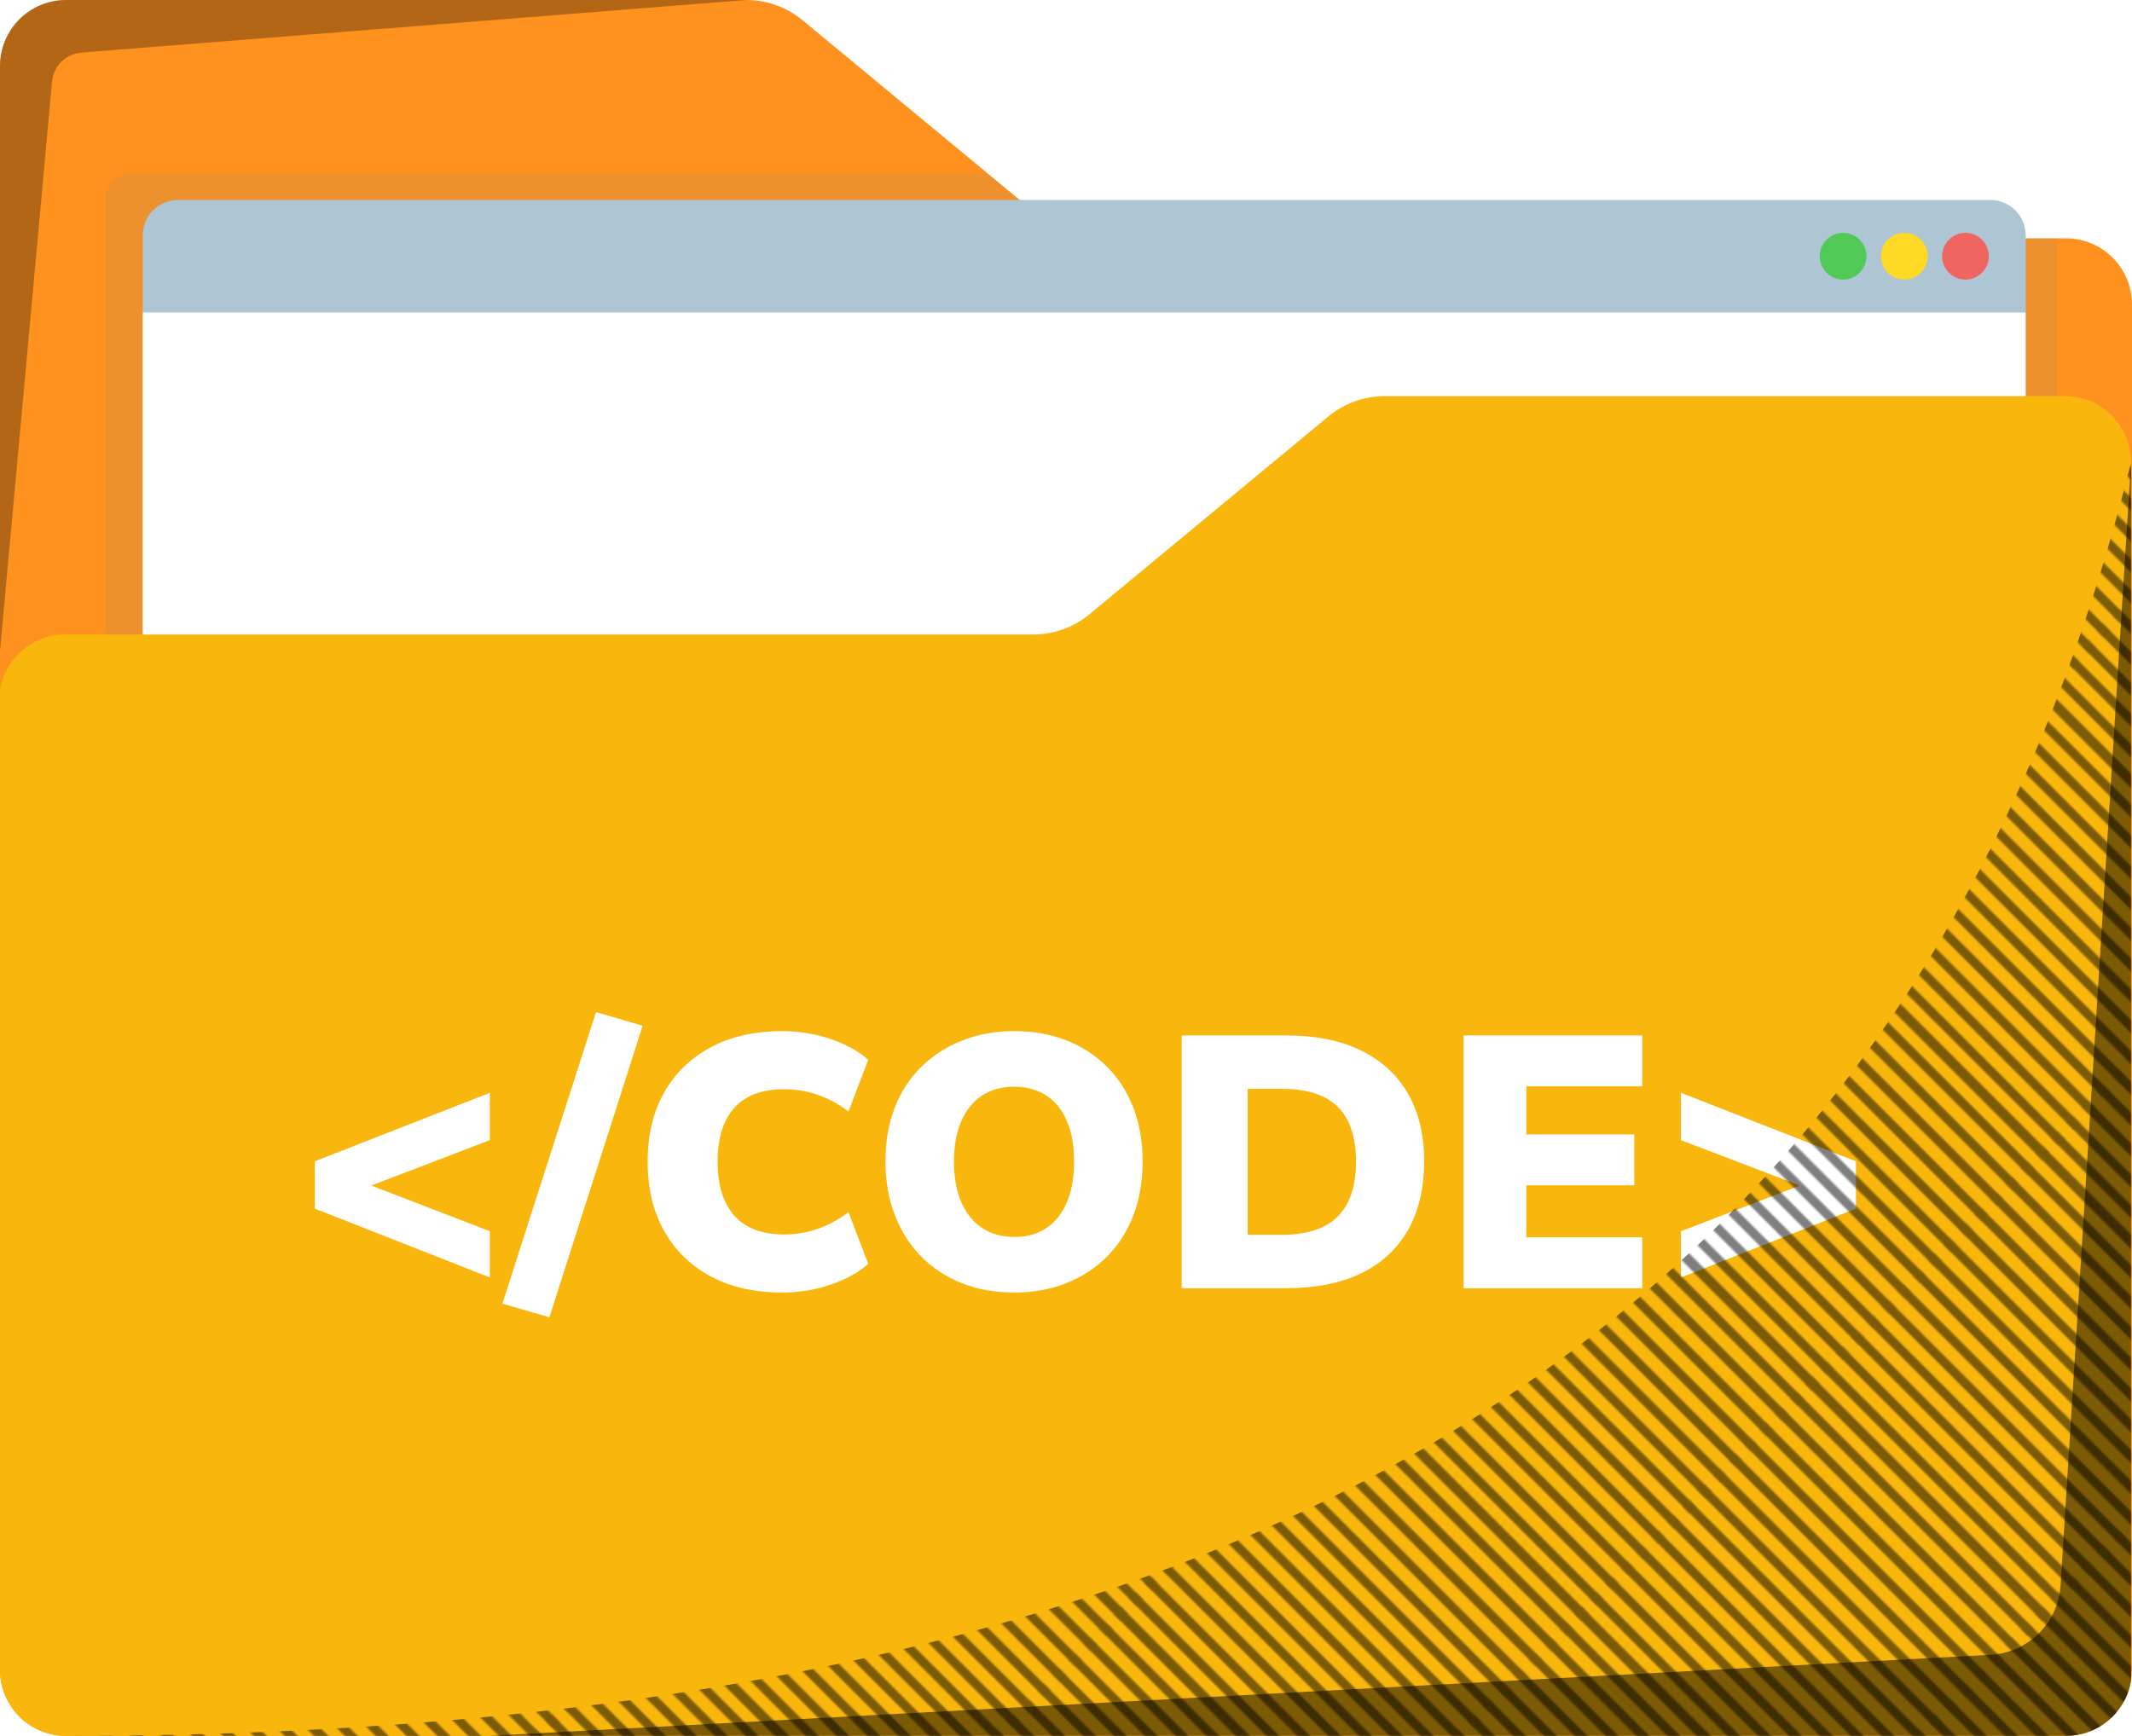 <svg xmlns:xlink="http://www.w3.org/1999/xlink" xmlns="http://www.w3.org/2000/svg" viewBox="0 0 1165.766 949.335" width="1165.766" height="949.335"><defs><pattern viewBox="0 0 252 252" patternUnits="userSpaceOnUse" patternTransform="translate(-17.117 -125.333)" height="252" width="252" y="0" x="0" id="Ed_Lines_Bold"><rect style="fill:none;" height="252" width="252"></rect><line style="stroke:#000; stroke-miterlimit:10; stroke-width:5px;" y2="379.795" x2="254.207" y1="249.793" x1="124.205"></line><line style="stroke:#000; stroke-miterlimit:10; stroke-width:5px;" y2="379.795" x2="2.207" y1="249.793" x1="-127.795"></line><line style="stroke:#000; stroke-miterlimit:10; stroke-width:5px;" y2="380.207" x2="253.795" y1="250.205" x1="123.793"></line><line style="stroke:#000; stroke-miterlimit:10; stroke-width:5px;" y2="371.779" x2="262.222" y1="241.778" x1="132.221"></line><line style="stroke:#000; stroke-miterlimit:10; stroke-width:5px;" y2="363.352" x2="270.65" y1="233.35" x1="140.648"></line><line style="stroke:#000; stroke-miterlimit:10; stroke-width:5px;" y2="354.924" x2="279.077" y1="224.923" x1="149.076"></line><line style="stroke:#000; stroke-miterlimit:10; stroke-width:5px;" y2="346.497" x2="287.505" y1="216.495" x1="157.503"></line><line style="stroke:#000; stroke-miterlimit:10; stroke-width:5px;" y2="338.069" x2="295.932" y1="208.068" x1="165.931"></line><line style="stroke:#000; stroke-miterlimit:10; stroke-width:5px;" y2="329.642" x2="304.36" y1="199.64" x1="174.358"></line><line style="stroke:#000; stroke-miterlimit:10; stroke-width:5px;" y2="321.215" x2="312.787" y1="191.213" x1="182.785"></line><line style="stroke:#000; stroke-miterlimit:10; stroke-width:5px;" y2="312.787" x2="321.215" y1="182.785" x1="191.213"></line><line style="stroke:#000; stroke-miterlimit:10; stroke-width:5px;" y2="304.36" x2="329.642" y1="174.358" x1="199.64"></line><line style="stroke:#000; stroke-miterlimit:10; stroke-width:5px;" y2="295.932" x2="338.069" y1="165.931" x1="208.068"></line><line style="stroke:#000; stroke-miterlimit:10; stroke-width:5px;" y2="287.505" x2="346.497" y1="157.503" x1="216.495"></line><line style="stroke:#000; stroke-miterlimit:10; stroke-width:5px;" y2="279.077" x2="354.924" y1="149.076" x1="224.923"></line><line style="stroke:#000; stroke-miterlimit:10; stroke-width:5px;" y2="270.65" x2="363.352" y1="140.648" x1="233.35"></line><line style="stroke:#000; stroke-miterlimit:10; stroke-width:5px;" y2="262.222" x2="371.779" y1="132.221" x1="241.778"></line><line style="stroke:#000; stroke-miterlimit:10; stroke-width:5px;" y2="253.795" x2="380.207" y1="123.793" x1="250.205"></line><line style="stroke:#000; stroke-miterlimit:10; stroke-width:5px;" y2="380.207" x2="1.795" y1="250.205" x1="-128.207"></line><line style="stroke:#000; stroke-miterlimit:10; stroke-width:5px;" y2="371.779" x2="10.222" y1="241.778" x1="-119.779"></line><line style="stroke:#000; stroke-miterlimit:10; stroke-width:5px;" y2="363.352" x2="18.65" y1="233.35" x1="-111.352"></line><line style="stroke:#000; stroke-miterlimit:10; stroke-width:5px;" y2="354.924" x2="27.077" y1="224.923" x1="-102.924"></line><line style="stroke:#000; stroke-miterlimit:10; stroke-width:5px;" y2="346.497" x2="35.505" y1="216.495" x1="-94.497"></line><line style="stroke:#000; stroke-miterlimit:10; stroke-width:5px;" y2="338.069" x2="43.932" y1="208.068" x1="-86.069"></line><line style="stroke:#000; stroke-miterlimit:10; stroke-width:5px;" y2="329.642" x2="52.36" y1="199.64" x1="-77.642"></line><line style="stroke:#000; stroke-miterlimit:10; stroke-width:5px;" y2="321.215" x2="60.787" y1="191.213" x1="-69.215"></line><line style="stroke:#000; stroke-miterlimit:10; stroke-width:5px;" y2="312.787" x2="69.215" y1="182.785" x1="-60.787"></line><line style="stroke:#000; stroke-miterlimit:10; stroke-width:5px;" y2="304.36" x2="77.642" y1="174.358" x1="-52.36"></line><line style="stroke:#000; stroke-miterlimit:10; stroke-width:5px;" y2="295.932" x2="86.069" y1="165.931" x1="-43.932"></line><line style="stroke:#000; stroke-miterlimit:10; stroke-width:5px;" y2="287.505" x2="94.497" y1="157.503" x1="-35.505"></line><line style="stroke:#000; stroke-miterlimit:10; stroke-width:5px;" y2="279.077" x2="102.924" y1="149.076" x1="-27.077"></line><line style="stroke:#000; stroke-miterlimit:10; stroke-width:5px;" y2="270.65" x2="111.352" y1="140.648" x1="-18.65"></line><line style="stroke:#000; stroke-miterlimit:10; stroke-width:5px;" y2="262.222" x2="119.779" y1="132.221" x1="-10.222"></line><line style="stroke:#000; stroke-miterlimit:10; stroke-width:5px;" y2="253.795" x2="128.207" y1="123.793" x1="-1.795"></line><line style="stroke:#000; stroke-miterlimit:10; stroke-width:5px;" y2="254.207" x2="379.795" y1="124.205" x1="249.793"></line><line style="stroke:#000; stroke-miterlimit:10; stroke-width:5px;" y2="254.207" x2="127.795" y1="124.205" x1="-2.207"></line><line style="stroke:#000; stroke-miterlimit:10; stroke-width:5px;" y2="245.779" x2="136.222" y1="115.778" x1="6.221"></line><line style="stroke:#000; stroke-miterlimit:10; stroke-width:5px;" y2="237.352" x2="144.65" y1="107.35" x1="14.648"></line><line style="stroke:#000; stroke-miterlimit:10; stroke-width:5px;" y2="228.924" x2="153.077" y1="98.923" x1="23.076"></line><line style="stroke:#000; stroke-miterlimit:10; stroke-width:5px;" y2="220.497" x2="161.505" y1="90.495" x1="31.503"></line><line style="stroke:#000; stroke-miterlimit:10; stroke-width:5px;" y2="212.069" x2="169.932" y1="82.068" x1="39.931"></line><line style="stroke:#000; stroke-miterlimit:10; stroke-width:5px;" y2="203.642" x2="178.36" y1="73.64" x1="48.358"></line><line style="stroke:#000; stroke-miterlimit:10; stroke-width:5px;" y2="195.215" x2="186.787" y1="65.213" x1="56.785"></line><line style="stroke:#000; stroke-miterlimit:10; stroke-width:5px;" y2="186.787" x2="195.215" y1="56.785" x1="65.213"></line><line style="stroke:#000; stroke-miterlimit:10; stroke-width:5px;" y2="178.36" x2="203.642" y1="48.358" x1="73.64"></line><line style="stroke:#000; stroke-miterlimit:10; stroke-width:5px;" y2="169.932" x2="212.069" y1="39.931" x1="82.068"></line><line style="stroke:#000; stroke-miterlimit:10; stroke-width:5px;" y2="161.505" x2="220.497" y1="31.503" x1="90.495"></line><line style="stroke:#000; stroke-miterlimit:10; stroke-width:5px;" y2="153.077" x2="228.924" y1="23.076" x1="98.923"></line><line style="stroke:#000; stroke-miterlimit:10; stroke-width:5px;" y2="144.65" x2="237.352" y1="14.648" x1="107.35"></line><line style="stroke:#000; stroke-miterlimit:10; stroke-width:5px;" y2="136.222" x2="245.779" y1="6.221" x1="115.778"></line><line style="stroke:#000; stroke-miterlimit:10; stroke-width:5px;" y2="127.795" x2="254.207" y1="-2.207" x1="124.205"></line><line style="stroke:#000; stroke-miterlimit:10; stroke-width:5px;" y2="127.795" x2="2.207" y1="-2.207" x1="-127.795"></line><line style="stroke:#000; stroke-miterlimit:10; stroke-width:5px;" y2="128.207" x2="253.795" y1="-1.795" x1="123.793"></line><line style="stroke:#000; stroke-miterlimit:10; stroke-width:5px;" y2="119.779" x2="262.222" y1="-10.222" x1="132.221"></line><line style="stroke:#000; stroke-miterlimit:10; stroke-width:5px;" y2="111.352" x2="270.65" y1="-18.65" x1="140.648"></line><line style="stroke:#000; stroke-miterlimit:10; stroke-width:5px;" y2="102.924" x2="279.077" y1="-27.077" x1="149.076"></line><line style="stroke:#000; stroke-miterlimit:10; stroke-width:5px;" y2="94.497" x2="287.505" y1="-35.505" x1="157.503"></line><line style="stroke:#000; stroke-miterlimit:10; stroke-width:5px;" y2="86.069" x2="295.932" y1="-43.932" x1="165.931"></line><line style="stroke:#000; stroke-miterlimit:10; stroke-width:5px;" y2="77.642" x2="304.36" y1="-52.36" x1="174.358"></line><line style="stroke:#000; stroke-miterlimit:10; stroke-width:5px;" y2="69.215" x2="312.787" y1="-60.787" x1="182.785"></line><line style="stroke:#000; stroke-miterlimit:10; stroke-width:5px;" y2="60.787" x2="321.215" y1="-69.215" x1="191.213"></line><line style="stroke:#000; stroke-miterlimit:10; stroke-width:5px;" y2="52.36" x2="329.642" y1="-77.642" x1="199.64"></line><line style="stroke:#000; stroke-miterlimit:10; stroke-width:5px;" y2="43.932" x2="338.069" y1="-86.069" x1="208.068"></line><line style="stroke:#000; stroke-miterlimit:10; stroke-width:5px;" y2="35.505" x2="346.497" y1="-94.497" x1="216.495"></line><line style="stroke:#000; stroke-miterlimit:10; stroke-width:5px;" y2="27.077" x2="354.924" y1="-102.924" x1="224.923"></line><line style="stroke:#000; stroke-miterlimit:10; stroke-width:5px;" y2="18.65" x2="363.352" y1="-111.352" x1="233.35"></line><line style="stroke:#000; stroke-miterlimit:10; stroke-width:5px;" y2="10.222" x2="371.779" y1="-119.779" x1="241.778"></line><line style="stroke:#000; stroke-miterlimit:10; stroke-width:5px;" y2="1.795" x2="380.207" y1="-128.207" x1="250.205"></line><line style="stroke:#000; stroke-miterlimit:10; stroke-width:5px;" y2="128.207" x2="1.795" y1="-1.795" x1="-128.207"></line><line style="stroke:#000; stroke-miterlimit:10; stroke-width:5px;" y2="119.779" x2="10.222" y1="-10.222" x1="-119.779"></line><line style="stroke:#000; stroke-miterlimit:10; stroke-width:5px;" y2="111.352" x2="18.65" y1="-18.65" x1="-111.352"></line><line style="stroke:#000; stroke-miterlimit:10; stroke-width:5px;" y2="102.924" x2="27.077" y1="-27.077" x1="-102.924"></line><line style="stroke:#000; stroke-miterlimit:10; stroke-width:5px;" y2="94.497" x2="35.505" y1="-35.505" x1="-94.497"></line><line style="stroke:#000; stroke-miterlimit:10; stroke-width:5px;" y2="86.069" x2="43.932" y1="-43.932" x1="-86.069"></line><line style="stroke:#000; stroke-miterlimit:10; stroke-width:5px;" y2="77.642" x2="52.36" y1="-52.36" x1="-77.642"></line><line style="stroke:#000; stroke-miterlimit:10; stroke-width:5px;" y2="69.215" x2="60.787" y1="-60.787" x1="-69.215"></line><line style="stroke:#000; stroke-miterlimit:10; stroke-width:5px;" y2="60.787" x2="69.215" y1="-69.215" x1="-60.787"></line><line style="stroke:#000; stroke-miterlimit:10; stroke-width:5px;" y2="52.36" x2="77.642" y1="-77.642" x1="-52.36"></line><line style="stroke:#000; stroke-miterlimit:10; stroke-width:5px;" y2="43.932" x2="86.069" y1="-86.069" x1="-43.932"></line><line style="stroke:#000; stroke-miterlimit:10; stroke-width:5px;" y2="35.505" x2="94.497" y1="-94.497" x1="-35.505"></line><line style="stroke:#000; stroke-miterlimit:10; stroke-width:5px;" y2="27.077" x2="102.924" y1="-102.924" x1="-27.077"></line><line style="stroke:#000; stroke-miterlimit:10; stroke-width:5px;" y2="18.65" x2="111.352" y1="-111.352" x1="-18.65"></line><line style="stroke:#000; stroke-miterlimit:10; stroke-width:5px;" y2="10.222" x2="119.779" y1="-119.779" x1="-10.222"></line><line style="stroke:#000; stroke-miterlimit:10; stroke-width:5px;" y2="1.795" x2="128.207" y1="-128.207" x1="-1.795"></line><line style="stroke:#000; stroke-miterlimit:10; stroke-width:5px;" y2="2.207" x2="379.795" y1="-127.795" x1="249.793"></line><line style="stroke:#000; stroke-miterlimit:10; stroke-width:5px;" y2="2.207" x2="127.795" y1="-127.795" x1="-2.207"></line></pattern></defs><g style="isolation:isolate;"><g id="Layer_1"><path style="fill:#ff921e;" d="M1165.766,166.48v746.741c0,2.114-.183,4.186-.539,6.198-1.168,6.778-4.227,12.915-8.647,17.843-.041.051-.071.092-.102.132-.02.02-.041.051-.051.071-.01.02-.02.041-.031.061-.061.061-.112.122-.173.173-.163.152-.315.295-.478.437l-.01.01c-.142.132-.274.244-.417.386-.356.376-.721.742-1.097,1.097-.376.366-.752.711-1.148,1.047q-.01.01-.02.01c-.732.599-1.453,1.189-2.225,1.758-.153.122-.305.224-.457.325-.345.234-.701.467-1.057.711-.122.081-.254.173-.376.244-.65.427-1.311.823-1.992,1.179-.102.061-.213.122-.325.173-.162.091-.335.183-.498.264-.833.447-1.697.843-2.571,1.199-.264.122-.539.234-.813.335-.549.224-1.108.427-1.666.6-.589.183-1.168.366-1.748.539-.112.041-.234.071-.356.091-.102.031-.193.061-.295.091-.112.031-.224.051-.335.071-.01.01-.031.01-.041.01-.061,0-.112.01-.173.031-.02,0-.031.01-.051.01-.102.02-.193.051-.295.071-.112.02-.234.051-.345.071-1.626.356-3.292.61-4.989.752-.569.041-1.148.071-1.717.092-.366.01-.732.02-1.097.02H36.133c-1.636,0-3.241-.112-4.816-.315-.528-.071-1.057-.152-1.575-.244-1.169-.213-2.307-.478-3.434-.793-.376-.102-.752-.213-1.118-.335-.986-.305-1.961-.66-2.906-1.057-.467-.203-.935-.406-1.402-.62-.346-.163-.681-.325-1.016-.498-.427-.213-.843-.437-1.26-.671-.254-.132-.498-.274-.742-.417-.406-.234-.803-.478-1.199-.732-.356-.234-.721-.478-1.077-.721-.224-.152-.457-.315-.671-.467-.183-.142-.376-.285-.559-.427-.406-.305-.813-.62-1.209-.945-.386-.325-.762-.65-1.128-.975-.376-.335-.742-.681-1.108-1.036-1.087-1.057-2.103-2.185-3.048-3.374-.234-.284-.457-.579-.681-.874-.427-.579-.843-1.169-1.25-1.778-.031-.051-.061-.102-.091-.152-.843-1.28-1.595-2.632-2.266-4.024-.132-.264-.254-.528-.376-.793-.122-.274-.234-.538-.356-.813-.142-.325-.274-.65-.396-.975-.742-1.849-1.311-3.78-1.727-5.761,0-.01,0-.02-.01-.03-.183-.965-.335-1.951-.447-2.947-.051-.467-.102-.945-.142-1.423v-.091c-.071-.925-.122-1.87-.122-2.815V36.143C0,16.166,16.197,0,36.133,0h371.989c11.228,0,22.08,3.922,30.727,11.086l101.469,83.992,17.213,14.276,11.99,9.917c8.637,7.153,19.499,11.076,30.717,11.076h529.395c19.967,0,36.133,16.156,36.133,36.133Z"></path><path style="fill:#8a8a8a; mix-blend-mode:multiply; opacity:.16;" d="M1124.437,130.346v664.706c0,6.973-5.883,12.638-13.11,12.638H70.925c-7.191,0-13.074-5.666-13.074-12.638V107.721c0-6.973,5.883-12.638,13.074-12.638h469.394l17.214,14.273h17.94l12.384,9.914c8.97,7.153,20.192,11.076,31.85,11.076h504.73Z"></path><rect style="fill:#fff;" ry="12.07" rx="12.07" height="651.127" width="1029.633" y="160.24" x="78.027"></rect><path style="fill:#aec5d3;" d="M1107.659,128.748v42.128H78.043v-42.128c0-10.714,8.68-19.393,19.357-19.393h990.865c10.713,0,19.393,8.678,19.393,19.393Z"></path><circle style="fill:#50c956;" r="12.778" cy="140.119" cx="1007.808"></circle><circle style="fill:#ffd923;" r="12.778" cy="140.119" cx="1041.26"></circle><circle style="fill:#f16561;" r="12.778" cy="140.119" cx="1074.711"></circle><path style="fill:#f9b60d;" d="M1165.228,252.778v666.428c-1.138,6.767-4.136,12.894-8.464,17.823-.335.376-.671.752-1.016,1.108l-.01.01c-.488.518-.996,1.016-1.514,1.483-.376.366-.752.711-1.148,1.047q-.01.01-.02.01c-.721.62-1.463,1.209-2.225,1.758-.153.122-.305.224-.457.325-.345.234-.701.467-1.057.711-.122.081-.254.173-.376.244-.65.427-1.311.823-1.992,1.179-.102.061-.213.122-.325.173-.162.091-.335.183-.498.264-.833.447-1.697.843-2.571,1.199-.264.122-.539.234-.813.335-.549.224-1.108.427-1.666.6-.589.183-1.168.366-1.748.539-.112.041-.234.071-.356.091-.102.031-.193.061-.295.091-.112.031-.224.051-.335.071-.01.01-.031.01-.041.01-.061.02-.112.031-.173.041h-.01c-.112.03-.224.051-.335.071-.112.02-.234.051-.345.071-.051.01-.091.02-.142.031-1.575.356-3.201.61-4.847.721-.569.041-1.148.071-1.717.092-.356.02-.721.031-1.087.031H36.133c-1.636,0-3.241-.112-4.816-.325-.528-.071-1.057-.152-1.575-.244-1.169-.203-2.317-.467-3.434-.793-.376-.102-.752-.213-1.118-.335-.986-.305-1.961-.66-2.906-1.057-.467-.203-.935-.406-1.402-.62-.346-.163-.681-.325-1.016-.498-.427-.213-.843-.437-1.26-.671-.254-.132-.498-.274-.742-.417-.406-.234-.803-.478-1.199-.732-.356-.234-.721-.478-1.077-.721-.224-.152-.457-.315-.671-.467-.183-.142-.376-.285-.559-.427-.406-.305-.813-.62-1.209-.945-.386-.325-.762-.65-1.128-.975-.376-.335-.742-.681-1.108-1.036-1.087-1.057-2.103-2.185-3.048-3.374-.234-.284-.457-.579-.681-.874-.427-.579-.843-1.169-1.25-1.778-.031-.051-.061-.102-.091-.152-.843-1.28-1.595-2.632-2.266-4.024-.132-.264-.254-.528-.376-.793-.122-.274-.234-.538-.356-.813-.142-.325-.274-.65-.396-.975-.894-2.307-1.565-4.725-1.961-7.235-.01-.03-.01-.051-.02-.081-.081-.467-.142-.945-.203-1.423-.051-.467-.102-.945-.142-1.423v-.091c-.071-.935-.112-1.88-.112-2.825V377.13c2.855-17.081,17.68-30.118,35.584-30.118h529.395c11.218,0,22.08-3.922,30.727-11.076l130.662-108.206c8.647-7.153,19.509-11.076,30.727-11.076h371.999c19.946,0,36.123,16.177,36.123,36.123Z"></path><path style="fill:#fff;" d="M267.849,698.639l-95.702-37.652v-25.887l95.702-37.457v25.887l-87.073,33.338v-17.062l87.073,33.535v25.298Z"></path><path style="fill:#fff;" d="M300.404,720.407l-25.69-7.452,51.185-159.438,25.495,7.452-50.989,159.438Z"></path><path style="fill:#fff;" d="M427.875,706.876c-15.297,0-28.436-2.973-39.418-8.923-10.982-5.948-19.448-14.249-25.396-24.906-5.951-10.654-8.923-23.239-8.923-37.751s2.972-27.063,8.923-37.653c5.948-10.59,14.414-18.857,25.396-24.809,10.982-5.947,24.122-8.923,39.418-8.923,9.021,0,17.778,1.44,26.279,4.314,8.497,2.878,15.361,6.668,20.591,11.375l-10.786,28.239c-5.623-4.183-11.344-7.256-17.159-9.217-5.819-1.961-11.801-2.941-17.944-2.941-12.159,0-21.278,3.401-27.357,10.197-6.08,6.8-9.119,16.605-9.119,29.417s3.04,22.65,9.119,29.515c6.08,6.863,15.199,10.295,27.357,10.295,6.144,0,12.125-.98,17.944-2.941,5.815-1.961,11.537-5.031,17.159-9.217l10.786,28.239c-5.23,4.707-12.094,8.501-20.591,11.375-8.5,2.874-17.258,4.314-26.279,4.314Z"></path><path style="fill:#fff;" d="M554.562,706.876c-10.59,0-20.199-1.734-28.828-5.197s-16.017-8.335-22.161-14.61c-6.146-6.275-10.917-13.825-14.316-22.65-3.401-8.825-5.099-18.597-5.099-29.318s1.667-20.427,5-29.122c3.334-8.693,8.139-16.146,14.414-22.357,6.276-6.208,13.728-11.046,22.357-14.512,8.628-3.463,18.17-5.197,28.632-5.197s20.003,1.701,28.632,5.1c8.628,3.4,16.047,8.236,22.259,14.512,6.207,6.275,10.982,13.762,14.316,22.455,3.334,8.695,5,18.403,5,29.122,0,10.854-1.666,20.659-5,29.416-3.334,8.761-8.109,16.277-14.316,22.553-6.212,6.275-13.631,11.147-22.259,14.61-8.629,3.463-18.174,5.197-28.632,5.197ZM554.759,676.479c6.796,0,12.615-1.633,17.454-4.902,4.835-3.267,8.562-7.974,11.178-14.12,2.614-6.144,3.922-13.531,3.922-22.16s-1.309-16.014-3.922-22.161c-2.617-6.144-6.374-10.816-11.276-14.021-4.903-3.202-10.755-4.805-17.552-4.805s-12.649,1.603-17.552,4.805c-4.903,3.205-8.696,7.878-11.375,14.021-2.681,6.147-4.02,13.532-4.02,22.161s1.339,16.017,4.02,22.16c2.678,6.146,6.472,10.854,11.375,14.12,4.903,3.27,10.816,4.902,17.748,4.902Z"></path><path style="fill:#fff;" d="M646.146,704.523v-138.258h57.068c16.081,0,29.741,2.746,40.987,8.236,11.242,5.491,19.807,13.369,25.69,23.632,5.883,10.265,8.825,22.65,8.825,37.163s-2.942,26.965-8.825,37.358c-5.884,10.395-14.448,18.306-25.69,23.729-11.246,5.427-24.906,8.139-40.987,8.139h-57.068ZM682.231,675.302h18.826c13.596,0,23.729-3.334,30.397-10.001,6.667-6.668,10.001-16.67,10.001-30.005,0-13.465-3.334-23.466-10.001-30.005-6.668-6.536-16.802-9.806-30.397-9.806h-18.826v79.816Z"></path><path style="fill:#fff;" d="M800.288,704.523v-138.258h97.663v27.848h-63.344v26.279h59.029v27.848h-59.029v28.436h63.344v27.848h-97.663Z"></path><path style="fill:#fff;" d="M919.132,698.639v-25.298l87.269-33.535v17.062l-87.269-33.338v-25.887l95.701,37.457v25.887l-95.701,37.652Z"></path><g style="mix-blend-mode:soft-light; opacity:.3;"><path d="M408.122,0L44.507,28.752c-8.495.672-15.271,7.366-16.047,15.852L.01,355.924l-.01-.041V36.143C0,16.166,16.197,0,36.133,0h371.989Z"></path></g><path style="fill:url(#Ed_Lines_Bold); mix-blend-mode:soft-light; opacity:.5;" d="M1165.228,252.778v666.428c-1.138,6.767-4.136,12.894-8.464,17.823-.335.376-.671.752-1.016,1.108l-.01.01c-.488.518-.996,1.016-1.514,1.483-.376.366-.752.711-1.148,1.047q-.01.01-.02.01c-.721.62-1.463,1.209-2.225,1.758-.153.122-.305.224-.457.325-.345.234-.701.467-1.057.711-.122.081-.254.173-.376.244-.65.427-1.311.823-1.992,1.179-.102.061-.213.122-.325.173-.162.091-.335.183-.498.264-.833.447-1.697.843-2.571,1.199-.264.122-.539.234-.813.335-.549.224-1.108.427-1.666.6-.589.183-1.168.366-1.748.539-.112.041-.234.071-.356.091-.102.031-.193.061-.295.091-.112.031-.224.051-.335.071-.01.01-.031.01-.041.01-.061.02-.112.031-.173.041h-.01c-.112.03-.224.051-.335.071-.112.02-.234.051-.345.071-.051.01-.091.02-.142.031-1.575.356-3.201.61-4.847.721-.569.041-1.148.071-1.717.092-.356.02-.721.031-1.087.031H36.133c613.969,0,1005.127-196.519,1129.095-696.556Z"></path><g style="mix-blend-mode:soft-light; opacity:.5;"><path d="M1165.228,252.778v666.428c-1.138,6.767-4.136,12.894-8.464,17.823-.335.376-.671.752-1.016,1.108l-.01.01c-.488.518-.996,1.016-1.514,1.483-.376.366-.752.711-1.148,1.047q-.01.01-.02.01c-.721.62-1.463,1.209-2.225,1.758-.153.122-.305.224-.457.325-.345.234-.701.467-1.057.711-.122.081-.254.173-.376.244-.65.427-1.311.823-1.992,1.179-.102.061-.213.122-.325.173-.162.091-.335.183-.498.264-.833.447-1.697.843-2.571,1.199-.264.122-.539.234-.813.335-.549.224-1.108.427-1.666.6-.589.183-1.168.366-1.748.539-.112.041-.234.071-.356.091-.102.031-.193.061-.295.091-.112.031-.224.051-.335.071-.01.01-.031.01-.041.01-.061.02-.112.031-.173.041h-.01c-.112.03-.224.051-.335.071-.112.02-.234.051-.345.071-.051.01-.091.02-.142.031-1.575.356-3.201.61-4.847.721-.569.041-1.148.071-1.717.092-.356.02-.721.031-1.087.031H267.39l821.051-44.35c20.526-1.109,36.97-17.41,38.256-37.926l38.53-614.28Z"></path></g></g></g></svg>